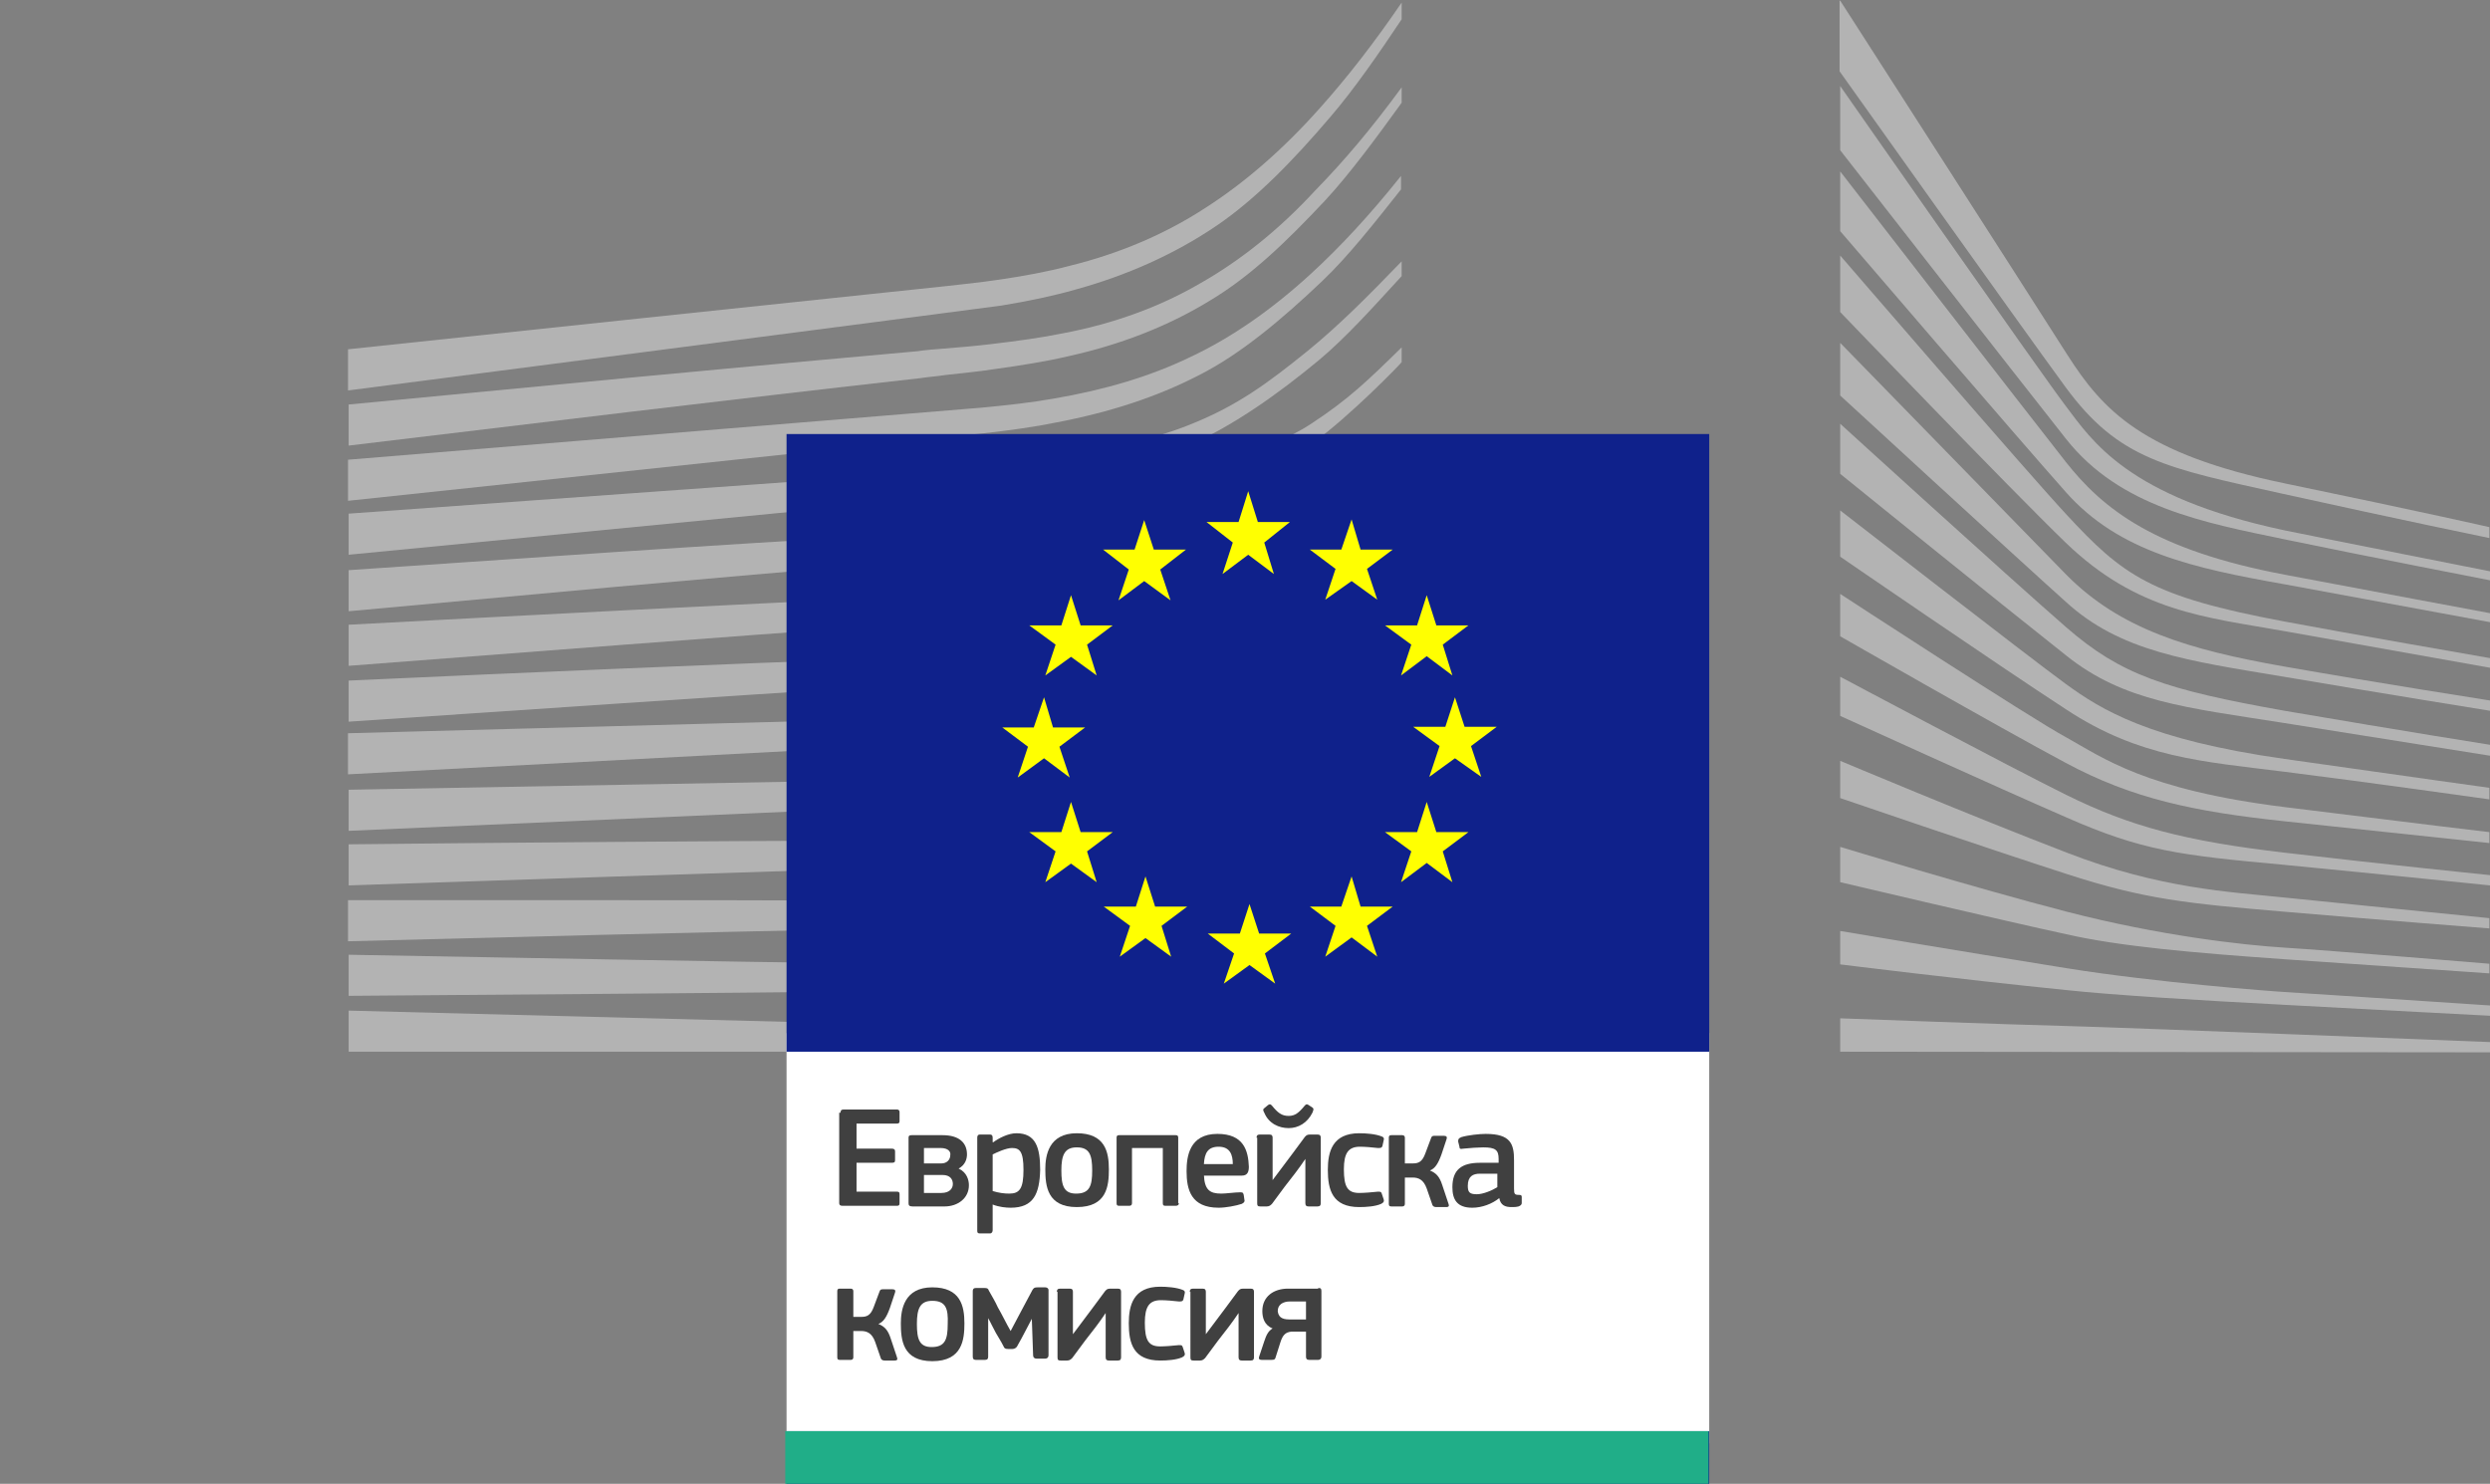 <?xml version="1.0" encoding="utf-8"?>
<!-- Generator: Adobe Illustrator 25.2.0, SVG Export Plug-In . SVG Version: 6.00 Build 0)  -->
<svg version="1.1" xmlns="http://www.w3.org/2000/svg" xmlns:xlink="http://www.w3.org/1999/xlink" x="0px" y="0px"
	 viewBox="0 0 387.8 231.1" style="enable-background:new 0 0 387.8 231.1;" xml:space="preserve">
<rect x="0" y="0" width="387.8" height="231.1" fill="#808080" stroke="none"/>
<style type="text/css">
	.st0{fill:#B3B3B3;}
	.st1{fill:#FFFFFF;}
	.st2{fill:#0F218B;}
	.st3{fill:#FFFF01;}
	.st4{fill:#404040;}
	.st5{fill:#20AE88;}
</style>
<g id="Calque_1">
	<g>
		<path class="st0" d="M54.3,60.8c0,0,98.8-12.8,101.6-13.2c4.3-0.7,8.1-1.5,11.6-2.5c8-2.2,15.4-5.5,21.9-9.9
			c6.2-4.2,12.1-10.3,17.8-17c3.7-4.3,7.5-9.8,11.1-15.2V0.4c-4.3,6.3-8.5,11.7-12.8,16.5c-5.7,6.4-11.7,11.6-17.8,15.5
			c-6.3,4.1-13.4,7.1-21.1,9c-3.4,0.9-7.1,1.6-11.3,2.2c-2.7,0.4-5.6,0.7-8.3,1c-1.1,0.1-92.8,9.8-92.8,9.8V60.8z"/>
		<path class="st0" d="M186.8,44.2c-6.2,3.6-13.3,6.2-21.2,7.7c-3.4,0.7-7.1,1.2-11.3,1.7c-2.5,0.3-4.9,0.5-7.4,0.7
			c-1.3,0.1-2.7,0.2-4,0.4c-30.3,2.7-60.4,5.6-88.6,8.3v6.4c28.4-3.4,58.7-7.1,89-10.5c1.3-0.2,2.7-0.3,4-0.5c2.5-0.3,5-0.5,7.5-0.9
			c4.3-0.6,8.1-1.2,11.5-2c8.2-1.8,15.6-4.7,22-8.6c6.4-3.8,12-9.2,18.1-15.7c3.8-4.1,8-9.8,11.9-15.2v-2.4c-4.6,6.3-9,11.5-13.4,16
			C199.1,35.9,193,40.7,186.8,44.2z"/>
		<path class="st0" d="M204.1,42.7c-6,5.5-12.3,9.9-18.7,12.9c-6.2,3-13.2,5.1-21.4,6.5c-3.4,0.6-7,1-11.2,1.4l-98.6,8.1v6.4
			l87.6-9.3l11.3-1.2c4.3-0.5,8-1,11.4-1.7c8.4-1.6,15.7-4,22.1-7.3c6.6-3.3,13.2-8.9,19.3-14.7c4.1-3.9,8.1-9,12.3-14.3v-2.1
			C213.5,33.3,208.8,38.4,204.1,42.7z"/>
		<path class="st0" d="M180.3,75.9c-5.7,3.2-10,5.1-18.2,5.9c-5,0.5-10,0.8-15,1c-2.4,0.1-4.8,0.2-7.2,0.4
			c-14.9,0.9-29.5,1.8-44.4,2.8l-41.2,2.8v6.4l41.6-3.8c13.4-1.2,29.1-2.6,44.3-3.8l11.1-0.9c4.3-0.3,7.9-0.7,11.2-1.1
			c8.4-1.1,15.6-2.8,22-5.2c6.9-2.6,13.4-6.6,19.8-11.3c5.9-4.2,14-12.6,14-12.7v-2.3c-5.3,5.2-8.3,8.1-14.1,11.9
			C197.3,70.6,185.4,73,180.3,75.9z"/>
		<path class="st0" d="M182.4,88c-6.2,1.8-13.2,3.1-21.4,3.8c-3.3,0.3-6.9,0.5-10.9,0.7L139,93c-27.4,1.3-54.7,2.7-84.7,4.3v6.4
			c28.7-2.2,56.9-4.4,85-6.4l11-0.8c4.2-0.3,7.8-0.6,11.1-1c8.4-0.9,15.6-2.4,21.9-4.4c7.1-2.2,13.9-5.5,20.4-9.6
			c4.8-3.1,9.6-6.7,14.6-11.1v-0.1c-5.5,4.7-10.7,5.7-16,8.9C196,83.1,189.3,86,182.4,88z"/>
		<path class="st0" d="M181.4,98.6c-6.3,1.5-13.1,2.4-21.4,3c-3.2,0.2-6.7,0.4-10.9,0.5l-10.9,0.4c-27.5,1-55.4,2.2-83.9,3.5v6.4
			c28.3-1.9,56.1-3.8,84.2-5.6l10.9-0.7c4.3-0.2,7.8-0.5,11-0.8c8.5-0.8,15.4-1.9,21.8-3.6c7.2-1.9,14.2-4.6,20.8-8.1
			c5.1-2.7,10.2-6,15.5-9.9v-2.7c-5.7,4.1-11.2,7.5-16.6,10.2C195.2,94.5,188.4,97,181.4,98.6z"/>
		<path class="st0" d="M180.4,109c-6.3,1.2-13.1,1.9-21.3,2.3c-3.1,0.2-6.4,0.3-10.8,0.4l-94.1,2.5v6.4l83.4-4.4l10.8-0.5
			c4.2-0.2,7.7-0.4,10.9-0.6c8.4-0.6,15.2-1.6,21.7-2.9c7.3-1.5,14.3-3.7,21-6.5c5.4-2.3,10.7-5,16.3-8.4v-2.6
			c-6,3.5-11.6,6.3-17.3,8.5C194.5,105.8,187.6,107.7,180.4,109z"/>
		<path class="st0" d="M179.7,119.5c-11.5,1.5-23.4,1.7-34.9,1.9c-2.6,0-5.3,0.1-7.9,0.1L54.3,123v6.4l82.7-3.6
			c2.6-0.1,5.3-0.2,7.9-0.3c11.6-0.5,23.5-0.9,35.2-2.8c7.4-1.2,14.5-2.9,21.2-5.1c5.5-1.8,11.2-4.2,17-7.1V108
			c-6.1,2.8-12,5.2-17.8,6.9C194,117,187,118.5,179.7,119.5z"/>
		<path class="st0" d="M179.1,130c-10.8,0.9-21.9,0.9-32.6,0.9c-3.3,0-6.7,0-10,0c-27.4,0.1-54.5,0.3-82.2,0.6v6.4
			c26.4-0.9,54.3-1.8,82.3-2.7c3.3-0.1,6.6-0.2,10-0.3c10.8-0.3,21.9-0.6,32.8-1.7c7.6-0.8,14.6-2,21.2-3.7
			c5.8-1.4,11.8-3.3,17.8-5.6v-2.3c-6.2,2.2-12.3,4-18.3,5.3C193.4,128.3,186.6,129.4,179.1,130z"/>
		<path class="st0" d="M178.6,140.3c-4.5,0.2-9.4,0.3-14.9,0.3c-2.1,0-4.2,0-6.3,0l-21.3-0.3c-14.5-0.1-29-0.1-42.6-0.1l-39.3,0v6.4
			l39.4-1c13.5-0.3,28-0.7,42.5-0.9l21.3-0.3c5.8-0.1,13.5-0.3,21.3-0.8c7.6-0.5,14.6-1.3,21.3-2.3c6-1,12.1-2.3,18.3-3.8v-2.3
			c-6.3,1.5-12.6,2.6-18.6,3.4C193.1,139.4,186.2,140,178.6,140.3z"/>
		<path class="st0" d="M157.2,150.3l-21.2-0.2c-27.1-0.4-54.1-0.9-81.7-1.4v6.4c26.3-0.2,54.2-0.4,81.7-0.7l21.2-0.3
			c7.2-0.1,14.2-0.3,21.2-0.5c14.6-0.5,27.6-1.5,39.9-3.1v-2.2c-12.3,1.3-25.3,2-39.9,2.1C171.3,150.4,164.3,150.4,157.2,150.3z"/>
		<polygon class="st0" points="218.3,161.6 54.3,157.4 54.3,163.8 218.3,163.8 		"/>
	</g>
	<g>
		<path class="st0" d="M203.6,54.7c-6.2,5-11,8.6-18.7,11.6c-6.6,2.6-13.8,3.7-21.9,4.8c-5.2,0.7-10.7,1.8-16,2.2
			c-2.2,0.1-4.3,0.3-6.5,0.5L54.3,80v6.4l86.6-8.4l11.2-1.1c4.2-0.4,7.9-0.9,11.3-1.4c8.4-1.3,15.6-3.4,22.1-6.3
			c6.7-3,13.5-7.8,19.9-13.1c4.3-3.6,8.4-8.2,12.9-13.1v-2.3C212.9,46.3,208.4,50.8,203.6,54.7z"/>
	</g>
	<polygon class="st1" points="122.5,224.8 266.2,224.8 266.2,160.9 122.5,160.9 122.5,224.8 	"/>
	<polygon class="st2" points="266.2,163.8 266.2,67.6 122.5,67.6 122.5,163.8 266.2,163.8 	"/>
	<polygon class="st3" points="195.9,81.3 200.9,81.3 196.9,84.5 198.4,89.4 194.4,86.4 190.4,89.4 192,84.5 187.9,81.3 192.9,81.3 
		194.4,76.5 195.9,81.3 	"/>
	<polygon class="st3" points="196.1,145.4 201.1,145.4 197,148.5 198.6,153.2 194.6,150.3 190.6,153.2 192.2,148.5 188.1,145.4 
		193.1,145.4 194.6,140.8 196.1,145.4 	"/>
	<polygon class="st3" points="211.9,141.2 216.9,141.2 212.9,144.2 214.5,149 210.5,146 206.4,149 208,144.2 204,141.2 208.9,141.2 
		210.5,136.5 211.9,141.2 	"/>
	<polygon class="st3" points="211.9,85.6 216.9,85.6 212.9,88.6 214.5,93.4 210.5,90.5 206.4,93.4 208,88.6 204,85.6 208.9,85.6 
		210.5,80.9 211.9,85.6 	"/>
	<polygon class="st3" points="223.7,97.4 228.7,97.4 224.7,100.4 226.2,105.2 222.2,102.2 218.2,105.2 219.8,100.4 215.7,97.4 
		220.7,97.4 222.2,92.7 223.7,97.4 	"/>
	<polygon class="st3" points="223.7,129.6 228.7,129.6 224.7,132.6 226.2,137.4 222.2,134.4 218.2,137.4 219.8,132.6 215.7,129.6 
		220.7,129.6 222.2,124.9 223.7,129.6 	"/>
	<polygon class="st3" points="228.1,113.2 233.1,113.2 229.1,116.2 230.7,121 226.6,118.1 222.6,121 224.2,116.2 220.1,113.2 
		225.1,113.2 226.6,108.6 228.1,113.2 	"/>
	<polygon class="st3" points="179.7,85.6 184.7,85.6 180.7,88.7 182.3,93.5 178.2,90.5 174.2,93.5 175.8,88.7 171.8,85.6 
		176.7,85.6 178.2,81 179.7,85.6 	"/>
	<polygon class="st3" points="168.3,97.4 173.3,97.4 169.3,100.4 170.8,105.2 166.8,102.3 162.8,105.2 164.4,100.4 160.3,97.4 
		165.3,97.4 166.8,92.7 168.3,97.4 	"/>
	<polygon class="st3" points="164,113.3 169,113.3 165,116.3 166.6,121.1 162.6,118.1 158.5,121.1 160.1,116.3 156.1,113.3 
		161,113.3 162.6,108.6 164,113.3 	"/>
	<polygon class="st3" points="168.3,129.6 173.3,129.6 169.3,132.6 170.8,137.4 166.8,134.5 162.8,137.4 164.4,132.6 160.3,129.6 
		165.3,129.6 166.8,124.9 168.3,129.6 	"/>
	<polygon class="st3" points="179.9,141.2 184.9,141.2 180.9,144.2 182.4,149 178.4,146.1 174.4,149 176,144.2 171.9,141.2 
		176.9,141.2 178.4,136.5 179.9,141.2 	"/>
	<polygon class="st2" points="122.5,231.1 266.2,231.1 266.2,222.9 122.5,222.9 122.5,231.1 	"/>
	<path class="st0" d="M286.6,0.1c0,0,30,46.7,35.4,55.2c5.5,8.6,11.7,15.4,33.9,20c22.2,4.6,31.8,6.8,31.8,6.8v1.7
		c0,0-14.1-2.9-32.2-6.9c-18.1-4-25.5-5.3-33.8-16.6c-6.9-9.4-35.2-49.2-35.2-49.2V0.1z"/>
	<path class="st0" d="M286.6,13.4c0,0,31,44.4,35.1,49.8c4.1,5.4,9.6,14.2,34.1,19.4c6.3,1.3,32.1,6.4,32.1,6.4v1.4
		c0,0-19.6-3.8-32.1-6.4c-12.5-2.6-25.6-5-34-15.6c-7.6-9.6-35.2-45-35.2-45L286.6,13.4z"/>
	<path class="st0" d="M286.6,26.7c0,0,29.2,37.7,35.1,45.2c5.9,7.5,14,13.8,34.1,17.6c11.6,2.2,32,6,32,6v1.4c0,0-17.9-3.3-32-5.9
		c-14.1-2.5-25.8-5-34.1-14.4c-7.3-8.2-35.1-40.6-35.1-40.6L286.6,26.7z"/>
	<path class="st0" d="M286.6,39.8c0,0,29.5,34.2,35.2,40.3c8.8,9.5,13.1,12.8,34,16.7c8.4,1.6,32,5.7,32,5.7v1.5
		c0,0-19.6-3.5-32-5.7c-12.4-2.2-22.9-3-34.1-13.8c-8.5-8.2-35.1-35.9-35.1-35.9L286.6,39.8z"/>
	<path class="st0" d="M286.6,53.4c0,0,27.3,28,35.2,36.1c8.4,8.5,19.1,11.7,33.9,14.3c14.2,2.5,32.1,5.3,32.1,5.3v1.6
		c0,0-16.8-2.7-32.1-5.3c-15-2.5-25.5-3.9-34-11.7c-7.7-6.9-35.1-32.1-35.1-32.1V53.4z"/>
	<path class="st0" d="M286.6,66c0,0,25.9,23.6,35.2,31.7c8.5,7.4,15.4,9.7,34,13c18.7,3.2,32,5.3,32,5.3v1.7c0,0-16.9-2.7-32.1-5.1
		c-15.2-2.4-24.9-3.3-33.9-10.5c-10.5-8.3-35.2-28.3-35.2-28.3V66z"/>
	<path class="st0" d="M286.6,79.5c0,0,29.6,23,35.1,27c5.5,4,12.9,8.7,34.1,11.7c21.1,3,31.9,4.5,31.9,4.5v1.8
		c0,0-19.1-2.7-31.9-4.3c-12.8-1.6-22.6-2.2-34-9.7c-11.2-7.3-35.2-23.8-35.2-23.8L286.6,79.5z"/>
	<path class="st0" d="M286.6,92.5c0,0,29.7,19.4,35.3,22.4c5.6,3.1,12.2,8.1,33.9,10.8c21.7,2.7,31.9,3.9,31.9,3.9v1.7
		c0,0-18-1.9-32-3.4c-14-1.5-23.6-3.5-34-9.1c-10.5-5.6-35.1-19.7-35.1-19.7L286.6,92.5z"/>
	<path class="st0" d="M286.6,105.4c0,0,26.3,14,35.2,18.4c9.9,4.9,18.5,7.2,34,9c15.3,1.8,32,3.5,32,3.5v1.6c0,0-15.5-1.6-32-3.2
		c-16.4-1.5-22.2-2.2-34-7.4c-10.6-4.6-35.2-15.8-35.2-15.8L286.6,105.4z"/>
	<path class="st0" d="M286.6,118.5c0,0,20.7,8.7,35.3,14.3c14.4,5.6,25.3,6.1,34,7c3.8,0.4,31.8,3.2,31.8,3.2v1.6
		c0,0-16.7-1.3-31.9-2.6c-15.2-1.3-21.7-1.9-34-5.9c-12.4-4-35.2-11.8-35.2-11.8L286.6,118.5z"/>
	<path class="st0" d="M286.6,131.9c0,0,21,6.4,35.3,10.1c14.3,3.7,27.4,5.2,34,5.6c6.6,0.4,31.8,2.5,31.8,2.5v1.5
		c0,0-14.3-1-31.9-2.2c-14.2-1-25.7-2-34-3.9c-9.3-2-35.2-8.1-35.2-8.1L286.6,131.9z"/>
	<path class="st0" d="M286.6,145c0,0,17.2,2.9,35.3,5.8c13.6,2.2,32,3.6,33.9,3.7c2,0.1,32,2.1,32,2.1v1.6c0,0-19.2-1-32-1.7
		c-13.3-0.7-26.5-1.5-34-2.3c-16.8-1.7-35.2-4-35.2-4V145z"/>
	<path class="st0" d="M286.6,158.6c0,0,27,1,35.3,1.2c8.2,0.2,65.9,2.5,65.9,2.5v1.6l-101.2-0.1V158.6z"/>
	<g>
		<path class="st4" d="M130.9,173.3c0-0.3,0.1-0.5,0.5-0.5h8.3c0.3,0,0.4,0.2,0.4,0.4v1.4c0,0.3-0.1,0.4-0.5,0.4h-6.2v3.9h5.5
			c0.3,0,0.5,0.1,0.5,0.4v1.4c0,0.3-0.1,0.4-0.5,0.4h-5.5v4.5h6.3c0.3,0,0.4,0.1,0.4,0.4v1.4c0,0.3-0.1,0.4-0.4,0.4h-8.5
			c-0.3,0-0.5-0.1-0.5-0.4V173.3z"/>
		<path class="st4" d="M142.1,187.9c-0.5,0-0.6-0.2-0.6-0.5v-10.2c0-0.3,0.1-0.4,0.5-0.4h4.8c2.6,0,3.8,1.2,3.8,3
			c0,0.6-0.2,1.6-1.3,2.2c1.3,0.6,1.6,1.8,1.6,2.6c0,2-1.7,3.3-3.8,3.3H142.1z M146.5,178.8h-2.6v2.4h2.7c0.9,0,1.4-0.6,1.4-1.3
			C148.1,179.4,147.7,178.8,146.5,178.8z M146.8,183h-2.9v2.8h2.7c1.4,0,1.8-0.8,1.8-1.4C148.4,183.7,148,183,146.8,183z"/>
		<path class="st4" d="M157.4,188.1c-0.7,0-1.8-0.1-2.8-0.5l0,0v4c0,0.2-0.1,0.5-0.4,0.5h-1.6c-0.4,0-0.4-0.2-0.4-0.5v-14.4
			c0-0.3,0.1-0.5,0.4-0.5h1.6c0.3,0,0.4,0.2,0.4,0.5v0.7l0.1,0c0.8-0.6,2.3-1.4,3.6-1.4c3,0,3.7,2.2,3.7,5.7
			C161.9,185.9,161,188.1,157.4,188.1z M157.6,178.8c-0.9,0-2.4,0.7-3,1v5.7c1,0.3,1.8,0.4,2.6,0.4c1.6,0,2.2-0.8,2.2-3.7
			C159.4,179.3,158.8,178.8,157.6,178.8z"/>
		<path class="st4" d="M167.7,188c-4.6,0-4.9-3.3-4.9-5.9c0-2.1,0.5-5.6,4.9-5.6c4.4,0,5,2.9,5,5.6C172.7,184.7,172.4,188,167.7,188
			z M167.7,178.7c-1.9,0-2.4,1.2-2.4,3.6c0,2.4,0.4,3.6,2.3,3.6c2.1,0,2.5-1.2,2.5-3.6C170.1,179.9,169.7,178.7,167.7,178.7z"/>
		<path class="st4" d="M183.6,187.4c0,0.2-0.1,0.4-0.5,0.4h-1.6c-0.3,0-0.4-0.1-0.4-0.4l0-8.6h-4.8v8.6c0,0.2-0.1,0.4-0.4,0.4h-1.6
			c-0.3,0-0.4-0.1-0.4-0.4v-10.2c0-0.3,0.1-0.4,0.4-0.4h8.8c0.3,0,0.4,0.1,0.4,0.4V187.4z"/>
		<path class="st4" d="M187.5,183c0.1,2.3,0.9,2.9,2.7,2.9c0.8,0,2.1-0.2,2.9-0.2c0.4,0,0.5,0,0.6,0.4l0.1,0.7
			c0.1,0.3,0,0.5-0.4,0.7c-0.9,0.3-2.5,0.6-3.6,0.6c-4.3,0-5-2.8-5-5.7c0-2.2,0.4-5.8,4.8-5.8c4.1,0,4.8,2.6,4.9,5.1
			c0,0.8-0.2,1.4-1.1,1.4H187.5z M187.5,181.3h4.5c0-1.4-0.4-2.7-2.2-2.7C188.1,178.6,187.6,179.6,187.5,181.3z"/>
		<path class="st4" d="M195.7,177.2c0-0.3,0.1-0.5,0.5-0.5h1.5c0.4,0,0.5,0.2,0.5,0.5v6.6h0l3-4l2-2.7c0.2-0.2,0.3-0.4,0.8-0.4h1.2
			c0.4,0,0.5,0.2,0.5,0.5v10.2c0,0.3-0.1,0.5-0.5,0.5h-1.4c-0.3,0-0.5-0.1-0.5-0.5v-6.9h0c-1,1.5-2.1,2.9-3.2,4.3
			c-0.7,0.9-1.3,1.8-2,2.7c-0.2,0.2-0.4,0.4-0.8,0.4h-1c-0.4,0-0.5-0.1-0.5-0.5V177.2z M196.9,173.3c-0.1-0.2-0.3-0.5,0-0.7l0.6-0.5
			c0.3-0.2,0.4-0.1,0.6,0.1c0.9,1.1,1.5,1.6,2.6,1.6c1,0,1.6-0.5,2.5-1.6c0.2-0.2,0.3-0.3,0.6-0.1l0.6,0.4c0.3,0.2,0.1,0.5,0,0.8
			c-0.8,1.6-2.2,2.4-3.7,2.4C199.2,175.7,197.6,175,196.9,173.3z"/>
		<path class="st4" d="M215.5,186.8c0.1,0.3,0,0.5-0.4,0.7c-0.9,0.4-2.3,0.5-3.4,0.5c-4.2,0-4.9-2.7-4.9-5.8c0-2.8,0.7-5.7,4.9-5.7
			c1,0,2.5,0.1,3.5,0.5c0.3,0.1,0.4,0.3,0.3,0.6l-0.2,0.9c-0.1,0.3-0.3,0.3-0.7,0.3c-0.9-0.1-2-0.2-2.8-0.2c-1.8,0-2.5,1-2.5,3.5
			c0,2.8,0.6,3.7,2.4,3.7c0.7,0,2-0.1,2.9-0.2c0.4,0,0.5,0,0.6,0.3L215.5,186.8z"/>
		<path class="st4" d="M218.8,187.5c0,0.2-0.1,0.4-0.4,0.4h-1.7c-0.3,0-0.4-0.1-0.4-0.4v-10.3c0-0.3,0.1-0.4,0.4-0.4h1.7
			c0.3,0,0.4,0.2,0.4,0.4v4h1.2c0.9,0,1.5-0.2,2-1.6l0.9-2.4c0.1-0.3,0.3-0.3,0.6-0.3h1.4c0.4,0,0.5,0.2,0.4,0.5l-0.8,2.4
			c-0.5,1.4-1,2.2-1.8,2.5v0c1,0.4,1.5,1,1.9,2.2l1,3c0.1,0.3,0.1,0.5-0.4,0.5h-1.5c-0.3,0-0.5-0.1-0.6-0.3l-0.9-2.6
			c-0.5-1.4-1.3-1.7-2.2-1.7h-1.2V187.5z"/>
		<path class="st4" d="M233.5,186.6c-1.1,0.9-2.7,1.5-4.2,1.5c-2.4,0-3.1-1.3-3.1-3.2c0-2.7,1.4-3.8,4.3-3.8h2.9v-0.6
			c0-1.4-0.5-1.8-2.4-1.8c-0.7,0-2.2,0.1-3.1,0.2c-0.5,0.1-0.6,0-0.6-0.3l-0.2-0.8c0-0.3,0-0.5,0.5-0.7c1-0.3,2.8-0.5,3.8-0.5
			c3.9,0,4.4,1.6,4.4,4.1v4.4c0,0.9,0.1,1,0.8,1c0.3,0,0.4,0.1,0.4,0.3v1c0,0.2-0.2,0.4-0.5,0.5c-0.4,0.1-0.7,0.1-1.1,0.1
			C234.4,188,233.7,187.7,233.5,186.6L233.5,186.6z M233.3,182.8h-2.8c-1.1,0-1.9,0.4-1.9,1.9c0,1,0.3,1.3,1.4,1.3
			c1,0,2.4-0.6,3.2-1.1V182.8z"/>
		<path class="st4" d="M132.9,211.4c0,0.2-0.1,0.4-0.4,0.4h-1.7c-0.3,0-0.4-0.1-0.4-0.4v-10.3c0-0.3,0.1-0.4,0.4-0.4h1.7
			c0.3,0,0.4,0.2,0.4,0.4v4h1.2c0.9,0,1.5-0.2,2-1.6l0.9-2.4c0.1-0.3,0.3-0.3,0.6-0.3h1.4c0.4,0,0.5,0.2,0.4,0.5l-0.8,2.4
			c-0.5,1.4-1,2.2-1.8,2.5v0c1,0.4,1.5,1,1.9,2.2l1,3c0.1,0.3,0.1,0.5-0.4,0.5h-1.5c-0.3,0-0.5-0.1-0.6-0.3l-0.9-2.6
			c-0.5-1.4-1.3-1.7-2.2-1.7h-1.2V211.4z"/>
		<path class="st4" d="M145.2,212c-4.6,0-4.9-3.3-4.9-5.9c0-2.1,0.5-5.6,4.9-5.6c4.4,0,5,2.9,5,5.6C150.2,208.6,149.9,212,145.2,212
			z M145.2,202.6c-1.9,0-2.4,1.2-2.4,3.6c0,2.4,0.4,3.6,2.3,3.6c2.1,0,2.5-1.2,2.5-3.6C147.7,203.8,147.3,202.6,145.2,202.6z"/>
		<path class="st4" d="M160.7,205.4l-1,1.9c-0.4,0.8-0.8,1.5-1.3,2.4c-0.1,0.2-0.4,0.4-0.7,0.4H157c-0.4,0-0.6-0.1-0.7-0.4
			c-0.4-0.8-0.8-1.4-1.2-2.1c-0.4-0.7-0.8-1.6-1.2-2.3h0v6c0,0.3-0.1,0.5-0.5,0.5H152c-0.3,0-0.5-0.1-0.5-0.5v-10.2
			c0-0.3,0.1-0.5,0.5-0.5h1.3c0.5,0,0.6,0.1,0.7,0.4c0.5,0.9,1,1.7,1.4,2.6c0.7,1.2,1.3,2.5,2,3.7l1.8-3.4l1.6-3
			c0.2-0.3,0.3-0.4,0.8-0.4h1.2c0.3,0,0.5,0.2,0.5,0.4v10.2c0,0.3-0.2,0.5-0.5,0.5h-1.4c-0.3,0-0.5-0.2-0.5-0.5L160.7,205.4
			L160.7,205.4z"/>
		<path class="st4" d="M164.6,201.2c0-0.3,0.1-0.5,0.5-0.5h1.5c0.4,0,0.5,0.2,0.5,0.5v6.6h0l3-4l2-2.7c0.2-0.2,0.3-0.4,0.8-0.4h1.2
			c0.4,0,0.5,0.2,0.5,0.5v10.2c0,0.3-0.1,0.5-0.5,0.5h-1.4c-0.3,0-0.5-0.1-0.5-0.5v-6.9h0c-1,1.5-2.1,2.9-3.2,4.3
			c-0.7,0.9-1.3,1.8-2,2.7c-0.2,0.2-0.4,0.4-0.8,0.4h-1c-0.4,0-0.5-0.1-0.5-0.5V201.2z"/>
		<path class="st4" d="M184.5,210.7c0.1,0.3,0,0.5-0.4,0.7c-0.9,0.4-2.3,0.5-3.4,0.5c-4.2,0-4.9-2.7-4.9-5.8c0-2.8,0.7-5.7,4.9-5.7
			c1,0,2.5,0.1,3.5,0.5c0.3,0.1,0.4,0.3,0.3,0.6l-0.2,0.9c-0.1,0.3-0.3,0.3-0.7,0.3c-0.9-0.1-2-0.2-2.8-0.2c-1.8,0-2.5,1-2.5,3.5
			c0,2.8,0.6,3.7,2.4,3.7c0.7,0,2-0.1,2.9-0.2c0.4,0,0.5,0,0.6,0.3L184.5,210.7z"/>
		<path class="st4" d="M185.3,201.2c0-0.3,0.1-0.5,0.5-0.5h1.5c0.4,0,0.5,0.2,0.5,0.5v6.6h0l3-4l2-2.7c0.2-0.2,0.3-0.4,0.8-0.4h1.2
			c0.4,0,0.5,0.2,0.5,0.5v10.2c0,0.3-0.1,0.5-0.5,0.5h-1.4c-0.3,0-0.5-0.1-0.5-0.5v-6.9h0c-1,1.5-2.1,2.9-3.2,4.3
			c-0.7,0.9-1.3,1.8-2,2.7c-0.2,0.2-0.4,0.4-0.8,0.4h-1c-0.4,0-0.5-0.1-0.5-0.5V201.2z"/>
		<path class="st4" d="M205.3,200.6c0.4,0,0.5,0.1,0.5,0.5v10.2c0,0.3-0.2,0.5-0.5,0.5h-1.4c-0.4,0-0.5-0.2-0.5-0.5v-3.9h-2.3
			c-0.8,0.1-1.3,0.4-1.7,1.7l-0.7,2.2c-0.1,0.4-0.2,0.5-0.7,0.5h-1.5c-0.4,0-0.5-0.2-0.4-0.5l0.8-2.4c0.3-0.9,0.6-1.6,1.3-2
			c-1.3-0.5-1.6-1.7-1.6-2.7c0-2.3,1.8-3.5,4-3.5H205.3z M200.8,205.5h2.6v-2.8h-2.5c-1.1,0-1.9,0.5-1.9,1.5
			C199.1,205,199.5,205.5,200.8,205.5z"/>
	</g>
</g>
<g id="Calque_2">
	<polygon class="st5" points="122.3,231.1 266.1,231.1 266.1,222.9 122.3,222.9 	"/>
</g>
</svg>
